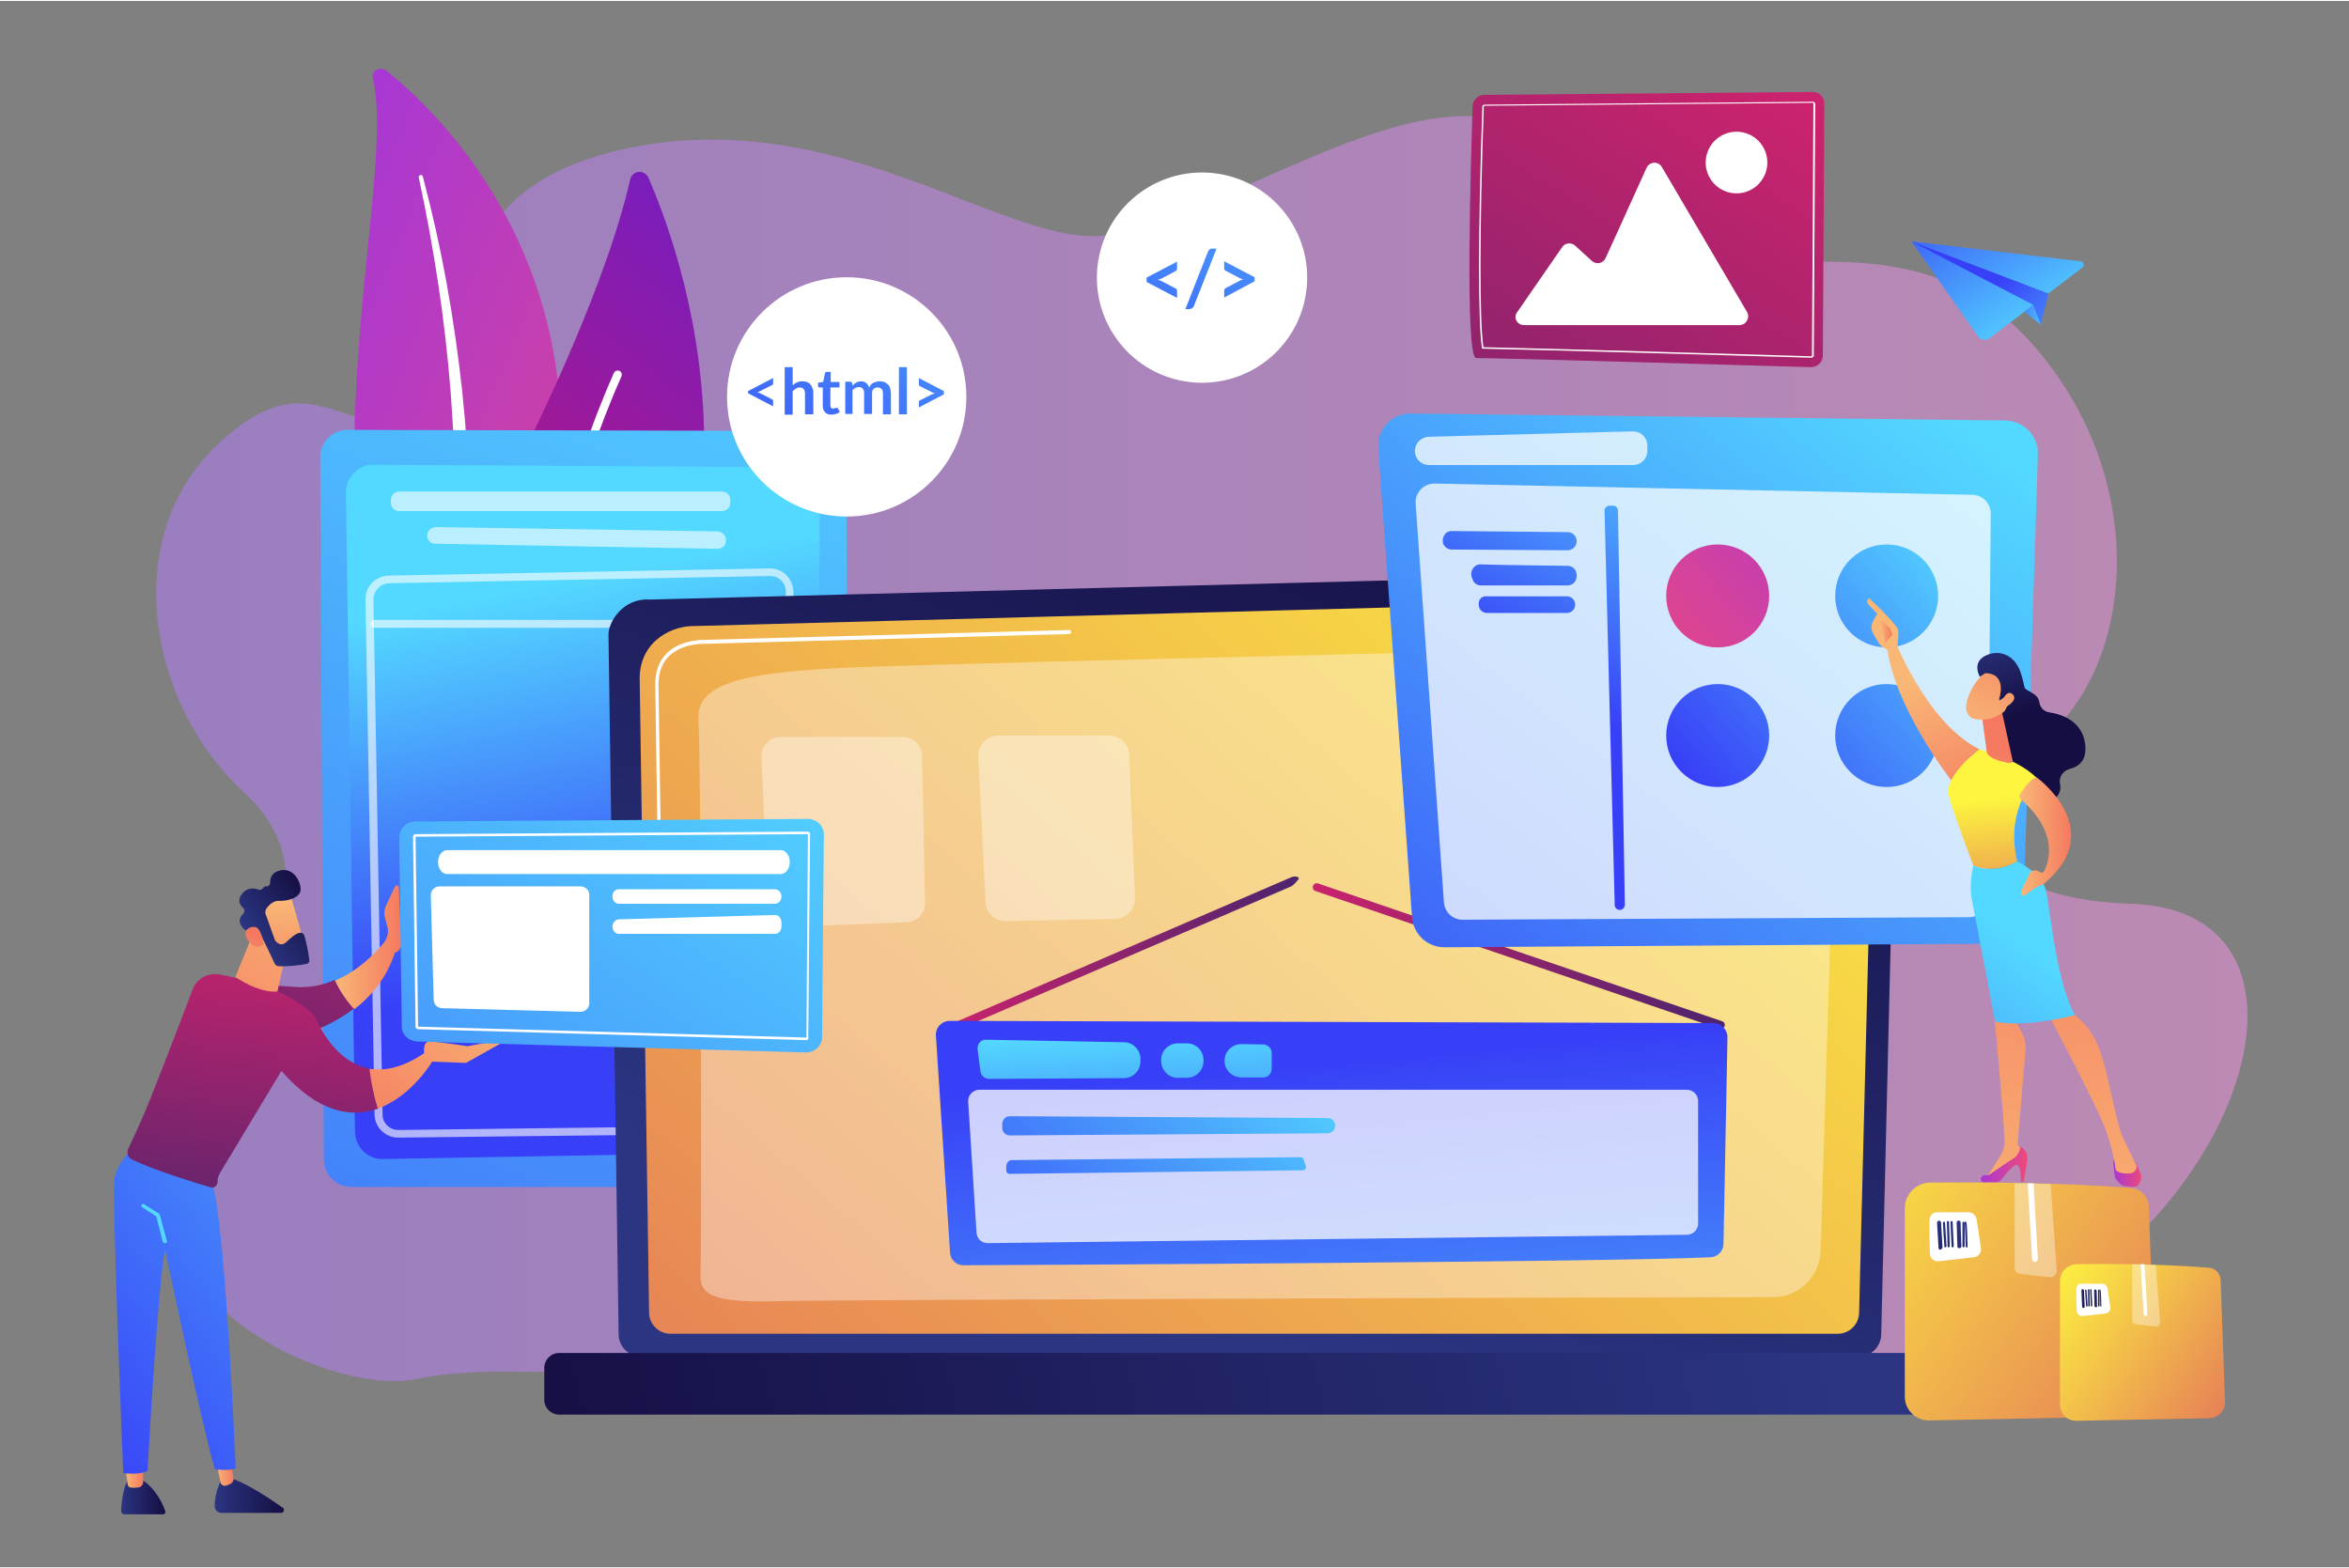 <?xml version="1.0" encoding="utf-8"?>
<!-- Generator: Adobe Illustrator 22.0.1, SVG Export Plug-In . SVG Version: 6.00 Build 0)  -->
<svg version="1.1" id="Слой_1" xmlns="http://www.w3.org/2000/svg" xmlns:xlink="http://www.w3.org/1999/xlink" x="0px" y="0px" width="647" height="432"
	 viewBox="0 0 647.8 432" style="enable-background:new 0 0 647.8 432;" xml:space="preserve">
<rect x="0" y="0" width="647.8" height="432" fill="#808080" stroke="none"/>
<style type="text/css">
	.st0{opacity:0.5;fill:url(#SVGID_1_);}
	.st1{fill:url(#SVGID_2_);}
	.st2{fill:#FFFFFF;}
	.st3{fill:url(#SVGID_3_);}
	.st4{fill:url(#SVGID_4_);}
	.st5{fill:url(#SVGID_5_);}
	.st6{opacity:0.6;fill:#FFFFFF;}
	.st7{opacity:0.61;fill:#FFFFFF;}
	.st8{fill:url(#SVGID_6_);}
	.st9{fill:url(#SVGID_7_);}
	.st10{opacity:0.37;fill:#FFFFFF;}
	.st11{fill:url(#SVGID_8_);}
	.st12{fill:url(#SVGID_9_);}
	.st13{fill:url(#SVGID_10_);}
	.st14{fill:url(#SVGID_11_);}
	.st15{fill:url(#SVGID_12_);}
	.st16{fill:url(#SVGID_13_);}
	.st17{fill:url(#SVGID_14_);}
	.st18{fill:url(#SVGID_15_);}
	.st19{fill:url(#SVGID_16_);}
	.st20{fill:url(#SVGID_17_);}
	.st21{fill:url(#SVGID_18_);}
	.st22{fill:url(#SVGID_19_);}
	.st23{fill:url(#SVGID_20_);}
	.st24{fill:url(#SVGID_21_);}
	.st25{fill:url(#SVGID_22_);}
	.st26{fill:url(#SVGID_23_);}
	.st27{fill:url(#SVGID_24_);}
	.st28{fill:url(#SVGID_25_);}
	.st29{fill:url(#SVGID_26_);}
	.st30{fill:url(#SVGID_27_);}
	.st31{opacity:0.75;fill:#FFFFFF;}
	.st32{fill:url(#SVGID_28_);}
	.st33{fill:url(#SVGID_29_);}
	.st34{fill:url(#SVGID_30_);}
	.st35{fill:url(#SVGID_31_);}
	.st36{fill:url(#SVGID_32_);}
	.st37{fill:url(#SVGID_33_);}
	.st38{fill:url(#SVGID_34_);}
	.st39{fill:url(#SVGID_35_);}
	.st40{fill:url(#SVGID_36_);}
	.st41{fill:url(#SVGID_37_);}
	.st42{fill:url(#SVGID_38_);}
	.st43{fill:url(#SVGID_39_);}
	.st44{fill:url(#SVGID_40_);}
	.st45{fill:url(#SVGID_41_);}
	.st46{fill:url(#SVGID_42_);}
	.st47{fill:url(#SVGID_43_);}
	.st48{fill:url(#SVGID_44_);}
	.st49{fill:url(#SVGID_45_);}
	.st50{fill:url(#SVGID_46_);}
	.st51{fill:url(#SVGID_47_);}
	.st52{fill:url(#SVGID_48_);}
	.st53{fill:url(#SVGID_49_);}
	.st54{fill:url(#SVGID_50_);}
	.st55{fill:url(#SVGID_51_);}
	.st56{fill:url(#SVGID_52_);}
	.st57{fill:url(#SVGID_53_);}
	.st58{fill:url(#SVGID_54_);}
	.st59{fill:url(#SVGID_55_);}
	.st60{fill:url(#SVGID_56_);}
	.st61{fill:url(#SVGID_57_);}
	.st62{fill:url(#SVGID_58_);}
	.st63{fill:url(#SVGID_59_);}
	.st64{fill:url(#SVGID_60_);}
	.st65{fill:url(#SVGID_61_);}
	.st66{fill:url(#SVGID_62_);}
	.st67{fill:url(#SVGID_63_);}
	.st68{fill:url(#SVGID_64_);}
	.st69{fill:url(#SVGID_65_);}
	.st70{fill:url(#SVGID_66_);}
	.st71{fill:url(#SVGID_67_);}
	.st72{fill:url(#SVGID_68_);}
	.st73{fill:url(#SVGID_69_);}
	.st74{fill:url(#SVGID_70_);}
	.st75{fill:url(#SVGID_71_);}
	.st76{fill:url(#SVGID_72_);}
	.st77{fill:url(#SVGID_73_);}
	.st78{fill:url(#SVGID_74_);}
	.st79{fill:url(#SVGID_75_);}
	.st80{fill:url(#SVGID_76_);}
	.st81{fill:url(#SVGID_77_);}
	.st82{fill:url(#SVGID_78_);}
	.st83{fill:url(#SVGID_79_);}
	.st84{fill:url(#SVGID_80_);}
	.st85{fill:url(#SVGID_81_);}
	.st86{fill:url(#SVGID_82_);}
	.st87{fill:url(#SVGID_83_);}
	.st88{fill:url(#SVGID_84_);}
	.st89{fill:url(#SVGID_85_);}
	.st90{fill:url(#SVGID_86_);}
</style>
<linearGradient id="SVGID_1_" gradientUnits="userSpaceOnUse" x1="43.18" y1="206.703" x2="619.871" y2="206.703">
	<stop  offset="0" style="stop-color:#B37CFF"/>
	<stop  offset="1" style="stop-color:#F895E7"/>
</linearGradient>
<path class="st0" d="M190.8,381.4c0,0-51.2-6.6-75.5-1.4c-24.3,5.2-84.5-22.8-64.6-66.7s42.6-71.1,16.4-95.2s-34.3-69.8-7.4-95.5
	c26.9-25.7,35,0.7,56.5-8.7c21.4-9.5-5.8-58.8,54.8-72.8c60.6-14,107.7,28.2,135.2,23.4c27.5-4.8,69.9-34,99.6-32.7
	c29.7,1.2,26,44.2,65.5,41.7s70.4-6.8,96,29.8c25.6,36.6,19.4,83-5,101.3c-24.4,18.3-19.6,43,25.3,44.4c44.9,1.4,39.9,52.6,3.2,90.3
	c-36.7,37.8-68.1,38.2-104.7,40.7C449.6,382.5,190.8,381.4,190.8,381.4z"/>
<g>
	
		<linearGradient id="SVGID_2_" gradientUnits="userSpaceOnUse" x1="6404.899" y1="-934.232" x2="6585.076" y2="-934.232" gradientTransform="matrix(0.924 0.382 -0.382 0.924 -6213.058 -1468.486)">
		<stop  offset="0" style="stop-color:#A737D5"/>
		<stop  offset="1" style="stop-color:#EF497A"/>
	</linearGradient>
	<path class="st1" d="M102.8,21.1c-0.4-1.9,2.2-3.2,3.9-1.8c16.6,13.5,56.5,53.8,46.6,124.3c-12.5,88.5,8.9,120.7,35.4,140.4
		c0,0-36.5-9.3-59.4-42C72.9,161.6,110.8,54.8,102.8,21.1z"/>
	<path class="st2" d="M115.5,48.7c2.1,9.8,3.9,19.7,5.4,29.6c1.5,9.9,2.6,19.9,3.4,29.8c0.7,10,1.3,19.9,1.3,29.9
		c0.1,10-0.3,20-0.8,30c-0.4,10-0.9,20.1-0.1,30.2c0.7,10.1,2.9,20.4,7.1,29.9c1.1,2.4,2.2,4.8,3.4,7.1c1.2,2.3,2.5,4.6,3.9,6.9
		c2.8,4.5,5.9,8.8,9.4,13c7,8.2,15.5,15.5,24.8,21.7c1,0.7,2.4,0.5,3.1-0.4c0.7-0.8,0.6-2-0.4-2.7l0,0c-2.2-1.6-4.4-3.1-6.5-4.8
		c-1.1-0.8-2.1-1.7-3.1-2.5c-1-0.9-2-1.7-3-2.6c-4-3.5-7.6-7.3-11-11.3c-6.7-7.9-12.1-16.7-16.1-25.9c-2-4.6-3.5-9.3-4.7-14.1
		c-1.1-4.8-1.9-9.7-2.3-14.6c-0.8-9.9-0.4-19.8-0.1-29.8c0.3-10,0.5-20.1,0.2-30.1c-0.1-5-0.3-10.1-0.7-15.1c-0.1-2.5-0.3-5-0.5-7.5
		c-0.2-2.5-0.5-5-0.7-7.5c-1.1-10-2.5-20-4.3-29.9c-1.8-9.9-4-19.8-6.6-29.6c-0.1-0.3-0.4-0.5-0.7-0.4
		C115.6,48.2,115.4,48.4,115.5,48.7z"/>
</g>
<g>
	<g>
		
			<linearGradient id="SVGID_3_" gradientUnits="userSpaceOnUse" x1="-1859.354" y1="3249.522" x2="-1686.554" y2="3249.522" gradientTransform="matrix(0.631 -0.776 0.776 0.631 -1242.027 -3282.094)">
			<stop  offset="0" style="stop-color:#CE1567"/>
			<stop  offset="1" style="stop-color:#7A1DBC"/>
		</linearGradient>
		<path class="st3" d="M145.9,239.5c-2,2.2-5.6,1.5-6.8-1.2c-6.8-14.9-22.1-58.9,3.2-109.5c21.3-42.7,28.9-68,31.5-79.6
			c0.6-2.5,3.9-2.8,5-0.5C189.9,74.3,219.7,161.2,145.9,239.5z"/>
		<path class="st2" d="M142.2,237.9c-0.1,0-0.1,0-0.2,0c-0.6,0-1.2-0.5-1.1-1.2c0-0.7,1.4-73.3,28.4-134.1c0.3-0.6,0.9-0.8,1.5-0.6
			c0.6,0.3,0.8,0.9,0.6,1.5c-26.8,60.3-28.2,132.4-28.2,133.2C143.1,237.4,142.7,237.8,142.2,237.9z"/>
	</g>
</g>
<g>
	<linearGradient id="SVGID_4_" gradientUnits="userSpaceOnUse" x1="226.896" y1="50.852" x2="31.515" y2="559.703">
		<stop  offset="0" style="stop-color:#53D8FF"/>
		<stop  offset="1" style="stop-color:#3840F7"/>
	</linearGradient>
	<path class="st4" d="M96.8,327.1H226c4.1,0,7.5-3.3,7.5-7.5V126.1c0-4.1-3.3-7.4-7.4-7.5l-130.3-0.3c-4.1,0-7.5,3.4-7.5,7.5
		l1,193.9C89.4,323.8,92.7,327.1,96.8,327.1z"/>
	<linearGradient id="SVGID_5_" gradientUnits="userSpaceOnUse" x1="150.07" y1="161.46" x2="170.109" y2="265.592">
		<stop  offset="0" style="stop-color:#53D8FF"/>
		<stop  offset="1" style="stop-color:#3840F7"/>
	</linearGradient>
	<path class="st5" d="M103.1,127.9l115.5,0.7c4.2,0,7.5,3.4,7.5,7.6l-0.8,173.7c0,4.1-3.3,7.5-7.4,7.5l-112.3,2
		c-4.2,0.1-7.6-3.3-7.7-7.5l-2.5-176.5C95.5,131.3,98.9,127.8,103.1,127.9z"/>
	<path class="st6" d="M107.8,137.6v0.8c0,1.3,1,2.3,2.3,2.3h89c1.3,0,2.3-1,2.3-2.3v-0.8c0-1.3-1-2.3-2.3-2.3h-89
		C108.9,135.3,107.8,136.3,107.8,137.6z"/>
	<path class="st6" d="M117.8,147.6L117.8,147.6c0.1,1.2,1,2.1,2.2,2.1l77.9,1.4c1.3,0,2.3-1,2.3-2.3v-0.2c0-1.2-1-2.2-2.2-2.3
		l-77.9-1.2C118.8,145.2,117.7,146.3,117.8,147.6z"/>
	<path class="st7" d="M109.8,313.5c-3.5,0-6.4-2.8-6.5-6.3l-2.5-142.1l0,0c-0.1-3.6,2.8-6.5,6.3-6.6l105.1-2c1.7,0,3.4,0.6,4.6,1.8
		c1.2,1.2,1.9,2.8,2,4.5l2.7,142.9c0,1.7-0.6,3.4-1.8,4.6s-2.8,1.9-4.6,2L109.8,313.5C109.9,313.5,109.9,313.5,109.8,313.5z
		 M103,165.1l2.5,142.1c0,2.3,2,4.2,4.3,4.2c0,0,0,0,0.1,0l105.3-1.3c1.2,0,2.2-0.5,3-1.3c0.8-0.8,1.2-1.9,1.2-3.1l-2.7-142.9
		c0-1.2-0.5-2.2-1.3-3c-0.8-0.8-1.9-1.2-3.1-1.2l-105.1,2C104.9,160.7,103,162.7,103,165.1L103,165.1z"/>
	<path class="st7" d="M218,172.9H103.3c-0.6,0-1.1-0.5-1.1-1.1c0-0.6,0.5-1.1,1.1-1.1H218c0.6,0,1.1,0.5,1.1,1.1
		C219,172.5,218.6,172.9,218,172.9z"/>
</g>
<g>
	<g>
		<linearGradient id="SVGID_6_" gradientUnits="userSpaceOnUse" x1="314.053" y1="359.056" x2="393.366" y2="121.117">
			<stop  offset="0" style="stop-color:#2B3582"/>
			<stop  offset="1" style="stop-color:#150E42"/>
		</linearGradient>
		<path class="st8" d="M518.8,367.7c0,3.4-2.8,6.2-6.2,6.2H176.8c-3.4,0-6.2-2.8-6.2-6.2l-2.8-193c0-3.4,4-10.1,11.4-9.6l328.2-8.5
			c4.3-0.1,8.4,1.5,11.5,4.6c3,3,4.7,7.2,4.6,11.4L518.8,367.7z"/>
		<linearGradient id="SVGID_7_" gradientUnits="userSpaceOnUse" x1="490.92" y1="105.464" x2="53.431" y2="605.149">
			<stop  offset="0" style="stop-color:#FDF53F"/>
			<stop  offset="1" style="stop-color:#D93C65"/>
		</linearGradient>
		<path class="st9" d="M512.7,361.7c0,3.2-2.6,5.9-5.9,5.9H184.9c-3.2,0-5.9-2.6-5.9-5.9l-2.6-175.2c0.3-10.5,9.6-14.3,15.2-14.1
			l314.5-8.4c3-0.1,5.9,1.1,8.1,3.2c2.1,2.1,3.3,5,3.2,8L512.7,361.7z"/>
		<g>
			<path class="st2" d="M182.5,278.2c-0.3,0-0.5-0.2-0.5-0.5l-0.2-14.2c0-0.3,0.2-0.5,0.5-0.5c0,0,0,0,0,0c0.3,0,0.5,0.2,0.5,0.5
				l0.2,14.2C183.1,277.9,182.8,278.2,182.5,278.2C182.5,278.2,182.5,278.2,182.5,278.2z"/>
			<path class="st2" d="M182,243.4c-0.3,0-0.5-0.2-0.5-0.5l-0.8-54.4c0-3.7,1.1-6.6,3.3-8.7c4-3.8,10.3-3.6,10.5-3.6l100.4-2.7
				c0,0,0,0,0,0c0.3,0,0.5,0.2,0.5,0.5c0,0.3-0.2,0.5-0.5,0.6l-100.5,2.7c-0.3,0-6.1-0.2-9.8,3.3c-2,1.9-3,4.6-3,7.9l0.8,54.4
				C182.6,243.1,182.3,243.4,182,243.4C182,243.4,182,243.4,182,243.4z"/>
		</g>
		<path class="st10" d="M193.2,352c0.3-14.5,0.2-142.7-0.6-153.8c-0.8-11.1,16.4-13.2,42.9-14.4c26.5-1.2,249.9-6.2,255.6-6.6
			c12.9-1,15.6,18.3,14.3,60.2c-1,31.5-2.6,83.4-3.3,107.3c-0.2,7.1-6,12.8-13.1,12.8c-53.8,0.1-259.8,0.7-273.5,1.1
			C199.7,359.1,193.1,357.8,193.2,352z"/>
	</g>
	<linearGradient id="SVGID_8_" gradientUnits="userSpaceOnUse" x1="498.136" y1="344.946" x2="146.05" y2="430.588">
		<stop  offset="0" style="stop-color:#2B3582"/>
		<stop  offset="1" style="stop-color:#150E42"/>
	</linearGradient>
	<path class="st11" d="M542,389.9H154.2c-2.2,0-4.1-1.8-4.1-4.1V377c0-2.2,1.8-4.1,4.1-4.1H542c2.2,0,4.1,1.8,4.1,4.1v8.8
		C546.1,388.1,544.3,389.9,542,389.9z"/>
</g>
<g>
	<linearGradient id="SVGID_9_" gradientUnits="userSpaceOnUse" x1="494.206" y1="314.027" x2="655.772" y2="426.747">
		<stop  offset="0" style="stop-color:#FDF53F"/>
		<stop  offset="1" style="stop-color:#D93C65"/>
	</linearGradient>
	<path class="st12" d="M525.3,384.9v-51.9c0-3.9,3.1-7,7-7.1c11.7-0.1,35.7-0.1,55.4,1.5c2.7,0.2,4.8,2.4,4.9,5.1l1.8,50.9
		c0.1,3.8-2.9,6.9-6.6,7l-55.7,1.1C528.4,391.6,525.3,388.7,525.3,384.9z"/>
	<path class="st2" d="M532.1,336.3c0,2.5,0,6.5,0.1,9.1c0,1.3,1.2,2.4,2.5,2.2l9.6-1.1c1.3-0.1,2.2-1.3,2-2.6l-1.2-7.9
		c-0.2-1.1-1.1-1.9-2.3-1.9h-8.5C533.1,334,532.1,335,532.1,336.3z"/>
	<path class="st10" d="M557.2,351.1l8,0.9c1.1,0.1,2.1-0.8,2-1.9l-1.7-23.8c-3.4-0.1-6.7-0.2-9.9-0.2v23.3
		C555.6,350.3,556.2,351,557.2,351.1z"/>
	<path class="st2" d="M560.4,347c0,0.4,0.4,0.8,0.8,0.8c0,0,0,0,0,0c0.4,0,0.8-0.4,0.8-0.9l-1.2-20.8c-0.5,0-1.1,0-1.6,0L560.4,347z
		"/>
	<g>
		<linearGradient id="SVGID_10_" gradientUnits="userSpaceOnUse" x1="539.562" y1="335.498" x2="522.386" y2="360.458">
			<stop  offset="0" style="stop-color:#2B3582"/>
			<stop  offset="1" style="stop-color:#150E42"/>
		</linearGradient>
		<path class="st13" d="M536.5,343.8c-0.1,0-0.3-0.1-0.3-0.3l-0.4-6.5c0-0.1,0.1-0.3,0.3-0.3c0.2,0,0.3,0.1,0.3,0.3l0.4,6.5
			C536.8,343.6,536.7,343.7,536.5,343.8C536.5,343.8,536.5,343.8,536.5,343.8z"/>
		<linearGradient id="SVGID_11_" gradientUnits="userSpaceOnUse" x1="540.18" y1="335.923" x2="523.004" y2="360.883">
			<stop  offset="0" style="stop-color:#2B3582"/>
			<stop  offset="1" style="stop-color:#150E42"/>
		</linearGradient>
		<path class="st14" d="M537.4,343.8c-0.1,0-0.3-0.1-0.3-0.3l-0.2-6.7c0-0.1,0.1-0.3,0.3-0.3c0.2,0,0.3,0.1,0.3,0.3l0.2,6.7
			C537.7,343.6,537.5,343.7,537.4,343.8C537.4,343.8,537.4,343.8,537.4,343.8z"/>
		<linearGradient id="SVGID_12_" gradientUnits="userSpaceOnUse" x1="540.925" y1="336.436" x2="523.749" y2="361.396">
			<stop  offset="0" style="stop-color:#2B3582"/>
			<stop  offset="1" style="stop-color:#150E42"/>
		</linearGradient>
		<path class="st15" d="M538.5,343.8c-0.1,0-0.3-0.1-0.3-0.3c-0.1-1.1-0.3-6.6-0.3-6.7c0-0.1,0.1-0.3,0.3-0.3c0.1,0,0.3,0.1,0.3,0.3
			c0,0.1,0.2,4.4,0.3,6.7C538.8,343.6,538.7,343.7,538.5,343.8C538.5,343.8,538.5,343.8,538.5,343.8z M538.5,336.8L538.5,336.8
			L538.5,336.8z"/>
		<linearGradient id="SVGID_13_" gradientUnits="userSpaceOnUse" x1="542.214" y1="337.323" x2="525.038" y2="362.283">
			<stop  offset="0" style="stop-color:#2B3582"/>
			<stop  offset="1" style="stop-color:#150E42"/>
		</linearGradient>
		<path class="st16" d="M540.3,344c-0.3,0-0.5-0.2-0.5-0.5c-0.2-6.5-0.2-6.6-0.2-6.7c0.1-0.3,0.4-0.5,0.7-0.4
			c0.3,0.1,0.4,0.3,0.4,0.6c0,0.4,0.1,4.1,0.2,6.5C540.9,343.8,540.6,344,540.3,344C540.3,344,540.3,344,540.3,344z"/>
		<linearGradient id="SVGID_14_" gradientUnits="userSpaceOnUse" x1="543.064" y1="337.908" x2="525.888" y2="362.868">
			<stop  offset="0" style="stop-color:#2B3582"/>
			<stop  offset="1" style="stop-color:#150E42"/>
		</linearGradient>
		<path class="st17" d="M541.5,343.8c-0.1,0-0.3-0.1-0.3-0.3v-6.5c0-0.1,0.1-0.3,0.3-0.3c0.1,0,0.3,0.1,0.3,0.3v6.5
			C541.7,343.6,541.6,343.8,541.5,343.8z"/>
		<linearGradient id="SVGID_15_" gradientUnits="userSpaceOnUse" x1="543.592" y1="338.271" x2="526.415" y2="363.231">
			<stop  offset="0" style="stop-color:#2B3582"/>
			<stop  offset="1" style="stop-color:#150E42"/>
		</linearGradient>
		<path class="st18" d="M542.4,343.8c-0.1,0-0.3-0.1-0.3-0.3c-0.1-2.3-0.2-6-0.3-6.4c0-0.1,0-0.2,0-0.3c0.1-0.1,0.2-0.2,0.4-0.1
			c0.1,0.1,0.3,0.2,0.4,6.8C542.7,343.6,542.6,343.8,542.4,343.8L542.4,343.8z"/>
		<linearGradient id="SVGID_16_" gradientUnits="userSpaceOnUse" x1="538.678" y1="334.89" x2="521.502" y2="359.85">
			<stop  offset="0" style="stop-color:#2B3582"/>
			<stop  offset="1" style="stop-color:#150E42"/>
		</linearGradient>
		<path class="st19" d="M535.1,344.4c-0.3,0-0.5-0.2-0.5-0.5l-0.4-6.9c0-0.3,0.2-0.5,0.5-0.6c0.3,0,0.5,0.2,0.6,0.5l0.4,6.9
			C535.6,344.1,535.4,344.3,535.1,344.4C535.1,344.4,535.1,344.4,535.1,344.4z"/>
	</g>
</g>
<g>
	<linearGradient id="SVGID_17_" gradientUnits="userSpaceOnUse" x1="563.264" y1="351.383" x2="645.389" y2="408.817">
		<stop  offset="0" style="stop-color:#FDF53F"/>
		<stop  offset="1" style="stop-color:#D93C65"/>
	</linearGradient>
	<path class="st20" d="M568.1,387.2v-34.1c0-2.6,2.1-4.6,4.6-4.7c7.7-0.1,23.5-0.1,36.5,1c1.8,0.1,3.1,1.6,3.2,3.4l1.2,33.5
		c0.1,2.5-1.9,4.6-4.4,4.6l-36.7,0.7C570.1,391.6,568.1,389.7,568.1,387.2z"/>
	<path class="st2" d="M572.6,355.2c0,1.7,0,4.3,0.1,6c0,0.9,0.8,1.6,1.7,1.5l6.3-0.7c0.8-0.1,1.4-0.9,1.3-1.7l-0.8-5.2
		c-0.1-0.7-0.7-1.3-1.5-1.3h-5.6C573.3,353.7,572.6,354.3,572.6,355.2z"/>
	<path class="st10" d="M589.1,365l5.3,0.6c0.7,0.1,1.4-0.5,1.3-1.3l-1.2-15.7c-2.2-0.1-4.4-0.1-6.5-0.2v15.3
		C588,364.4,588.5,364.9,589.1,365z"/>
	<path class="st2" d="M591.2,362.2c0,0.3,0.2,0.5,0.5,0.5c0,0,0,0,0,0c0.3,0,0.5-0.3,0.5-0.6l-0.8-13.7c-0.4,0-0.7,0-1.1,0
		L591.2,362.2z"/>
	<g>
		<linearGradient id="SVGID_18_" gradientUnits="userSpaceOnUse" x1="575.054" y1="357.771" x2="575.681" y2="357.771">
			<stop  offset="0" style="stop-color:#2B3582"/>
			<stop  offset="1" style="stop-color:#150E42"/>
		</linearGradient>
		<path class="st21" d="M575.5,360.1c-0.1,0-0.2-0.1-0.2-0.2l-0.3-4.3c0-0.1,0.1-0.2,0.2-0.2c0.1,0,0.2,0.1,0.2,0.2l0.3,4.3
			C575.7,360,575.6,360.1,575.5,360.1C575.5,360.1,575.5,360.1,575.5,360.1z"/>
		<linearGradient id="SVGID_19_" gradientUnits="userSpaceOnUse" x1="575.747" y1="357.73" x2="576.243" y2="357.73">
			<stop  offset="0" style="stop-color:#2B3582"/>
			<stop  offset="1" style="stop-color:#150E42"/>
		</linearGradient>
		<path class="st22" d="M576.1,360.1c-0.1,0-0.2-0.1-0.2-0.2l-0.1-4.4c0-0.1,0.1-0.2,0.2-0.2c0.1,0,0.2,0.1,0.2,0.2l0.1,4.4
			C576.2,360,576.2,360.1,576.1,360.1L576.1,360.1z"/>
		<linearGradient id="SVGID_20_" gradientUnits="userSpaceOnUse" x1="576.438" y1="357.73" x2="576.997" y2="357.73">
			<stop  offset="0" style="stop-color:#2B3582"/>
			<stop  offset="1" style="stop-color:#150E42"/>
		</linearGradient>
		<path class="st23" d="M576.8,360.1c-0.1,0-0.2-0.1-0.2-0.2c0-0.7-0.2-4.3-0.2-4.4c0-0.1,0.1-0.2,0.2-0.2c0.1,0,0.2,0.1,0.2,0.2
			c0,0.1,0.1,2.9,0.2,4.4C577,360,576.9,360.1,576.8,360.1C576.8,360.1,576.8,360.1,576.8,360.1z M576.8,355.5L576.8,355.5
			L576.8,355.5z"/>
		<linearGradient id="SVGID_21_" gradientUnits="userSpaceOnUse" x1="577.526" y1="357.771" x2="578.352" y2="357.771">
			<stop  offset="0" style="stop-color:#2B3582"/>
			<stop  offset="1" style="stop-color:#150E42"/>
		</linearGradient>
		<path class="st24" d="M578,360.3c-0.2,0-0.3-0.2-0.4-0.3c-0.1-4.3-0.1-4.3-0.1-4.4c0.1-0.2,0.2-0.3,0.4-0.2c0.2,0,0.3,0.2,0.3,0.4
			c0,0.3,0.1,2.7,0.1,4.2C578.4,360.1,578.2,360.3,578,360.3C578,360.3,578,360.3,578,360.3z"/>
		<linearGradient id="SVGID_22_" gradientUnits="userSpaceOnUse" x1="578.587" y1="357.771" x2="578.94" y2="357.771">
			<stop  offset="0" style="stop-color:#2B3582"/>
			<stop  offset="1" style="stop-color:#150E42"/>
		</linearGradient>
		<path class="st25" d="M578.8,360.1c-0.1,0-0.2-0.1-0.2-0.2v-4.3c0-0.1,0.1-0.2,0.2-0.2s0.2,0.1,0.2,0.2v4.3
			C578.9,360,578.9,360.1,578.8,360.1z"/>
		<linearGradient id="SVGID_23_" gradientUnits="userSpaceOnUse" x1="579" y1="357.766" x2="579.559" y2="357.766">
			<stop  offset="0" style="stop-color:#2B3582"/>
			<stop  offset="1" style="stop-color:#150E42"/>
		</linearGradient>
		<path class="st26" d="M579.4,360.1c-0.1,0-0.2-0.1-0.2-0.2c0-1.5-0.1-3.9-0.2-4.2c0-0.1,0-0.1,0-0.2c0.1-0.1,0.2-0.1,0.2-0.1
			c0.1,0.1,0.2,0.1,0.3,4.5C579.6,360,579.5,360.1,579.4,360.1L579.4,360.1z"/>
		<linearGradient id="SVGID_24_" gradientUnits="userSpaceOnUse" x1="573.965" y1="357.879" x2="574.908" y2="357.879">
			<stop  offset="0" style="stop-color:#2B3582"/>
			<stop  offset="1" style="stop-color:#150E42"/>
		</linearGradient>
		<path class="st27" d="M574.6,360.5c-0.2,0-0.3-0.1-0.4-0.3l-0.2-4.5c0-0.2,0.1-0.4,0.3-0.4c0.2,0,0.4,0.1,0.4,0.3l0.2,4.5
			C574.9,360.3,574.8,360.5,574.6,360.5C574.6,360.5,574.6,360.5,574.6,360.5z"/>
	</g>
</g>
<linearGradient id="SVGID_25_" gradientUnits="userSpaceOnUse" x1="361.988" y1="263.473" x2="475.53" y2="263.473">
	<stop  offset="0" style="stop-color:#CB236D"/>
	<stop  offset="1" style="stop-color:#4C246D"/>
</linearGradient>
<path class="st28" d="M474.5,283.6c-0.1,0-0.2,0-0.3-0.1l-111.4-38c-0.6-0.2-0.9-0.8-0.7-1.4c0.2-0.6,0.8-0.9,1.4-0.7l111.4,38
	c0.6,0.2,0.9,0.8,0.7,1.4C475.3,283.3,474.9,283.6,474.5,283.6z"/>
<linearGradient id="SVGID_26_" gradientUnits="userSpaceOnUse" x1="260.08" y1="263.071" x2="358.055" y2="263.071">
	<stop  offset="0" style="stop-color:#CB236D"/>
	<stop  offset="1" style="stop-color:#4C246D"/>
</linearGradient>
<path class="st29" d="M261.2,284.8c-0.4,0-0.8-0.2-1-0.6c-0.2-0.5,0-1.2,0.6-1.4l95.5-41.2c0.5-0.2,1.8-0.2,1.9,0.4
	c0,0.3-1.6,2-2.1,2.2l-94.4,40.6C261.4,284.8,261.3,284.8,261.2,284.8z"/>
<g>
	<linearGradient id="SVGID_27_" gradientUnits="userSpaceOnUse" x1="380.819" y1="446.768" x2="367.132" y2="292.993">
		<stop  offset="0" style="stop-color:#53D8FF"/>
		<stop  offset="1" style="stop-color:#3840F7"/>
	</linearGradient>
	<path class="st30" d="M258.1,285.3l3.9,59.9c0.1,2,1.8,3.6,3.8,3.5c25.4-0.1,178.7-0.9,205.9-2.2c2-0.1,3.6-1.7,3.6-3.7l1.1-57
		c0-2.1-1.7-3.8-3.8-3.9l-210.6-0.6C259.7,281.3,258,283.1,258.1,285.3z"/>
	<path class="st31" d="M267,303.6l2.3,36.1c0.1,1.7,1.5,3,3.2,2.9l192.7-2.3c1.7,0,3.1-1.4,3.1-3.1v-33.8c0-1.7-1.4-3.1-3.1-3.1
		H270.1C268.3,300.3,266.9,301.8,267,303.6z"/>
	<g>
		<linearGradient id="SVGID_28_" gradientUnits="userSpaceOnUse" x1="291.831" y1="285.508" x2="294.694" y2="340.974">
			<stop  offset="0" style="stop-color:#53D8FF"/>
			<stop  offset="1" style="stop-color:#3840F7"/>
		</linearGradient>
		<path class="st32" d="M314.5,291.8c0-2.5-2-4.6-4.6-4.6l-37.9-0.7c-1.5-0.1-2.6,1.2-2.4,2.7c0.2,1.9,0.6,4.4,0.8,6.1
			c0.2,1.2,1.2,2,2.4,2l37.1-0.2c2.6,0,4.6-2.1,4.6-4.6V291.8z"/>
		<linearGradient id="SVGID_29_" gradientUnits="userSpaceOnUse" x1="325.667" y1="283.761" x2="328.529" y2="339.227">
			<stop  offset="0" style="stop-color:#53D8FF"/>
			<stop  offset="1" style="stop-color:#3840F7"/>
		</linearGradient>
		<path class="st33" d="M324.9,297l2.4,0c2.6,0,4.6-2.1,4.6-4.6v-0.3c0-2.5-2-4.6-4.6-4.6l-2.4,0c-2.6,0-4.7,2-4.7,4.6v0.4
			C320.3,295,322.4,297.1,324.9,297z"/>
		<linearGradient id="SVGID_30_" gradientUnits="userSpaceOnUse" x1="343.736" y1="282.829" x2="346.599" y2="338.294">
			<stop  offset="0" style="stop-color:#53D8FF"/>
			<stop  offset="1" style="stop-color:#3840F7"/>
		</linearGradient>
		<path class="st34" d="M348.4,287.8l-6-0.1c-2.6,0-4.7,2-4.7,4.6l0,0c0,2.6,2.1,4.6,4.7,4.6l6,0c1.3,0,2.3-1.1,2.3-2.4v-4.4
			C350.7,288.9,349.7,287.9,348.4,287.8z"/>
	</g>
	<linearGradient id="SVGID_31_" gradientUnits="userSpaceOnUse" x1="352.726" y1="277.577" x2="268.634" y2="367.037">
		<stop  offset="0" style="stop-color:#53D8FF"/>
		<stop  offset="1" style="stop-color:#3840F7"/>
	</linearGradient>
	<path class="st35" d="M276.4,309.7v1.1c0,1.2,1,2.1,2.1,2.1l87.6-0.6c1.2,0,2.1-1,2.1-2.1l0,0c0-1.2-0.9-2.1-2.1-2.1l-87.6-0.5
		C277.3,307.6,276.4,308.6,276.4,309.7z"/>
	<linearGradient id="SVGID_32_" gradientUnits="userSpaceOnUse" x1="356.593" y1="281.212" x2="272.5" y2="370.672">
		<stop  offset="0" style="stop-color:#53D8FF"/>
		<stop  offset="1" style="stop-color:#3840F7"/>
	</linearGradient>
	<path class="st36" d="M277.5,321.5v1.1c0,0.5,0.4,0.9,0.9,0.9l80.9-1c0.6,0,1-0.6,0.8-1.2l-0.6-1.8c-0.1-0.4-0.5-0.6-0.9-0.6
		l-79.4,0.8C278.3,319.6,277.5,320.4,277.5,321.5z"/>
</g>
<path class="st10" d="M210,208.5l1.8,41.8c0.1,2.9,2.6,5.2,5.5,5.1l32.7-1.3c2.9-0.1,5.2-2.5,5.1-5.4l-0.8-40.5
	c-0.1-2.9-2.4-5.2-5.3-5.2h-33.8C212.3,203,209.9,205.5,210,208.5z"/>
<path class="st10" d="M269.8,208.5l2,40c0.1,3,2.7,5.4,5.7,5.3l30-0.6c3.1-0.1,5.6-2.7,5.5-5.8l-1.6-39.4c-0.1-3-2.6-5.4-5.6-5.4
	h-30.4C272.2,202.6,269.7,205.3,269.8,208.5z"/>
<g>
	<linearGradient id="SVGID_33_" gradientUnits="userSpaceOnUse" x1="530.037" y1="108.642" x2="362.567" y2="323.348">
		<stop  offset="0" style="stop-color:#53D8FF"/>
		<stop  offset="1" style="stop-color:#3840F7"/>
	</linearGradient>
	<path class="st37" d="M380.1,123.5l9.3,129.1c0.3,4.8,4.3,8.5,9.1,8.4l150.5-1c4.9,0,8.9-3.9,9-8.8l4-126.1c0.2-5.1-3.9-9.3-9-9.4
		l-163.8-1.9C383.9,113.6,379.7,118.1,380.1,123.5z"/>
	<path class="st31" d="M390.4,138.6l7.8,110c0.2,2.7,2.4,4.8,5.1,4.8l139.7-0.7c2.8,0,5.1-2.3,5.1-5.1l0.9-106.2
		c0-2.8-2.2-5.1-5-5.2l-148.4-3.1C392.6,133.1,390.2,135.6,390.4,138.6z"/>
	<path class="st31" d="M390.2,124.3L390.2,124.3c0.1,2.1,1.8,3.7,3.9,3.7l56.3,0c2.1,0,3.9-1.7,3.9-3.9v-1.5c0-2.2-1.8-3.9-4-3.9
		l-56.3,1.5C391.8,120.3,390.1,122.1,390.2,124.3z"/>
	<linearGradient id="SVGID_34_" gradientUnits="userSpaceOnUse" x1="481.35" y1="128.097" x2="442.972" y2="199.218">
		<stop  offset="0" style="stop-color:#53D8FF"/>
		<stop  offset="1" style="stop-color:#3840F7"/>
	</linearGradient>
	<path class="st38" d="M443.9,139.2h0.9c0.8,0,1.4,0.6,1.4,1.4l1.9,108.6c0,0.8-0.6,1.5-1.4,1.5l0,0c-0.8,0-1.4-0.6-1.4-1.4
		l-2.8-108.6C442.4,139.9,443.1,139.2,443.9,139.2z"/>
	<g>
		<linearGradient id="SVGID_35_" gradientUnits="userSpaceOnUse" x1="439.694" y1="105.618" x2="401.316" y2="176.739">
			<stop  offset="0" style="stop-color:#53D8FF"/>
			<stop  offset="1" style="stop-color:#3840F7"/>
		</linearGradient>
		<path class="st39" d="M400.4,146.2l32,0.3c1.3,0,2.4,1.1,2.4,2.5l0,0c0,1.4-1.1,2.5-2.5,2.5l-32-0.2c-1.1,0-2.1-0.8-2.4-1.9l0-0.1
			C397.7,147.6,398.8,146.1,400.4,146.2z"/>
		<linearGradient id="SVGID_36_" gradientUnits="userSpaceOnUse" x1="446.695" y1="109.396" x2="408.316" y2="180.517">
			<stop  offset="0" style="stop-color:#53D8FF"/>
			<stop  offset="1" style="stop-color:#3840F7"/>
		</linearGradient>
		<path class="st40" d="M408.3,155.4c6.2,0.2,18.8,0.3,24.1,0.4c1.3,0,2.4,1.1,2.4,2.5v0.4c0,1.4-1.1,2.5-2.5,2.5h-23.9
			c-1.1,0-2-0.7-2.3-1.7l-0.3-0.8C405.4,157,406.7,155.3,408.3,155.4z"/>
		<linearGradient id="SVGID_37_" gradientUnits="userSpaceOnUse" x1="450.682" y1="111.547" x2="412.303" y2="182.668">
			<stop  offset="0" style="stop-color:#53D8FF"/>
			<stop  offset="1" style="stop-color:#3840F7"/>
		</linearGradient>
		<path class="st41" d="M407.8,166.1v0.4c0,1.3,1,2.3,2.3,2.3h22c1.2,0,2.3-1,2.3-2.3l0,0c0-1.3-1-2.3-2.3-2.3h-22.4
			C408.6,164.2,407.8,165.1,407.8,166.1z"/>
	</g>
	<linearGradient id="SVGID_38_" gradientUnits="userSpaceOnUse" x1="518.88" y1="124.155" x2="444.538" y2="189.908">
		<stop  offset="0" style="stop-color:#A737D5"/>
		<stop  offset="1" style="stop-color:#EF497A"/>
	</linearGradient>
	<circle class="st42" cx="473.7" cy="164.1" r="14.2"/>
	<linearGradient id="SVGID_39_" gradientUnits="userSpaceOnUse" x1="539.322" y1="147.267" x2="464.98" y2="213.02">
		<stop  offset="0" style="stop-color:#53D8FF"/>
		<stop  offset="1" style="stop-color:#3840F7"/>
	</linearGradient>
	<circle class="st43" cx="520.3" cy="164.1" r="14.2"/>
	<linearGradient id="SVGID_40_" gradientUnits="userSpaceOnUse" x1="537.996" y1="145.768" x2="463.655" y2="211.521">
		<stop  offset="0" style="stop-color:#53D8FF"/>
		<stop  offset="1" style="stop-color:#3840F7"/>
	</linearGradient>
	<circle class="st44" cx="473.7" cy="202.6" r="14.2"/>
	<linearGradient id="SVGID_41_" gradientUnits="userSpaceOnUse" x1="558.438" y1="168.88" x2="484.097" y2="234.633">
		<stop  offset="0" style="stop-color:#53D8FF"/>
		<stop  offset="1" style="stop-color:#3840F7"/>
	</linearGradient>
	<circle class="st45" cx="520.3" cy="202.6" r="14.2"/>
</g>
<g>
	
		<linearGradient id="SVGID_42_" gradientUnits="userSpaceOnUse" x1="11357.656" y1="-4199.79" x2="11318.248" y2="-4223.673" gradientTransform="matrix(0.997 7.430000e-02 -0.246 0.895 -11771.802 3015.774)">
		<stop  offset="0" style="stop-color:#53D8FF"/>
		<stop  offset="1" style="stop-color:#3840F7"/>
	</linearGradient>
	<polygon class="st46" points="564.9,80.7 562.8,89.3 557.8,84.2 	"/>
	
		<linearGradient id="SVGID_43_" gradientUnits="userSpaceOnUse" x1="11335.784" y1="-4208.621" x2="11290.689" y2="-4256.304" gradientTransform="matrix(0.997 7.430000e-02 -0.246 0.895 -11771.802 3015.774)">
		<stop  offset="0" style="stop-color:#53D8FF"/>
		<stop  offset="1" style="stop-color:#3840F7"/>
	</linearGradient>
	<path class="st47" d="M527.1,66.3l18.4,26.2c0.4,0.5,0.9,0.8,1.5,0.9c0.6,0.1,1.2-0.1,1.7-0.4l25.6-19.5c0.3-0.2,0.4-0.6,0.3-1
		c-0.1-0.4-0.4-0.6-0.8-0.7L527.1,66.3z"/>
	
		<linearGradient id="SVGID_44_" gradientUnits="userSpaceOnUse" x1="11354.778" y1="-4200.188" x2="11317.967" y2="-4222.498" gradientTransform="matrix(0.997 7.430000e-02 -0.246 0.895 -11771.802 3015.774)">
		<stop  offset="0" style="stop-color:#53D8FF"/>
		<stop  offset="1" style="stop-color:#3840F7"/>
	</linearGradient>
	<polygon class="st48" points="564.9,80.7 527.1,66.3 560.7,83.8 560.3,86.2 	"/>
	
		<linearGradient id="SVGID_45_" gradientUnits="userSpaceOnUse" x1="-14980.714" y1="-3765.316" x2="-14963.892" y2="-3770.188" gradientTransform="matrix(-0.997 -7.430000e-02 -7.430000e-02 0.997 -14649.659 2730.915)">
		<stop  offset="0" style="stop-color:#53D8FF"/>
		<stop  offset="1" style="stop-color:#3840F7"/>
	</linearGradient>
	<polygon class="st49" points="558.3,85.7 562.8,89.3 560.7,83.8 	"/>
</g>
<g>
	<linearGradient id="SVGID_46_" gradientUnits="userSpaceOnUse" x1="548.861" y1="173.272" x2="558.145" y2="196.561">
		<stop  offset="0" style="stop-color:#2B3582"/>
		<stop  offset="1" style="stop-color:#150E42"/>
	</linearGradient>
	<path class="st50" d="M554.4,185.8c0,0,3.1,1.5,3.7,3.3c0.5,1.4,3.9,1.6,4.3,4.3c0.2,1.4,1.2,2.6,2.7,2.8c3.5,0.5,9,2.4,9.9,8.5
		c0.7,4.7-1.7,6.5-4.2,7.1c-1.8,0.5-3.1,2.2-2.7,4.1c0.4,1.8-0.2,3.8-3.3,5.5c-6.9,3.7-13.8-8.7-13.8-8.7l-1.4-21.5L554.4,185.8z"/>
	<linearGradient id="SVGID_47_" gradientUnits="userSpaceOnUse" x1="529.707" y1="186.727" x2="546.859" y2="225.752">
		<stop  offset="0" style="stop-color:#F9B776"/>
		<stop  offset="1" style="stop-color:#F47960"/>
	</linearGradient>
	<path class="st51" d="M521.8,174.5c0,0,8.9,24.3,24.1,31.9c0,0-5,8.2-7.7,8.7c0,0-16.2-20.7-17.9-37.7L521.8,174.5z"/>
	<linearGradient id="SVGID_48_" gradientUnits="userSpaceOnUse" x1="582.8" y1="323.032" x2="590.657" y2="323.032">
		<stop  offset="0" style="stop-color:#A737D5"/>
		<stop  offset="1" style="stop-color:#EF497A"/>
	</linearGradient>
	<path class="st52" d="M582.8,320.5l0.4,3.7c0.1,0.7,1.7,2.5,2.4,2.6c1.2,0.1,1.7,0.4,3.5,0.2c0.8-0.1,1.6-2.3,1.4-3
		c-0.5-1.4-1.3-3.6-2.5-4.8h-4.1C583.3,319.1,582.7,319.7,582.8,320.5z"/>
	<linearGradient id="SVGID_49_" gradientUnits="userSpaceOnUse" x1="549.534" y1="353.415" x2="560.864" y2="221.005">
		<stop  offset="0" style="stop-color:#F9B776"/>
		<stop  offset="1" style="stop-color:#F47960"/>
	</linearGradient>
	<path class="st53" d="M550.8,277.4l-0.7,4.1c0,0,2.3,23.4,2.7,32.7c0.1,1.5-0.3,2.9-1.1,4.2l-4,6.5l10.2-6l0.2-1.2l-1.7-2.3
		l2.2-26.2c0.1-1.5-0.2-3.1-0.9-4.4l-2.1-4L550.8,277.4z"/>
	<linearGradient id="SVGID_50_" gradientUnits="userSpaceOnUse" x1="546.225" y1="320.933" x2="558.963" y2="320.933">
		<stop  offset="0" style="stop-color:#A737D5"/>
		<stop  offset="1" style="stop-color:#EF497A"/>
	</linearGradient>
	<path class="st54" d="M547.1,325.8h3.3c0.6,0,1.2-0.3,1.6-0.8c1-1.3,3.1-3.9,4.1-4c1.4-0.1,1.2,4.7,1.2,4.7h0.8l1-6
		c0.2-1.5-0.5-3-1.9-3.7v0c0,0-0.3,2.3-2,3.3c-1.7,1-6.8,4.6-6.8,4.6s-0.6-0.1-1.3,0C545.9,324.3,546,325.8,547.1,325.8z"/>
	<linearGradient id="SVGID_51_" gradientUnits="userSpaceOnUse" x1="572.324" y1="355.385" x2="583.656" y2="222.941">
		<stop  offset="0" style="stop-color:#F9B776"/>
		<stop  offset="1" style="stop-color:#F47960"/>
	</linearGradient>
	<path class="st55" d="M564.8,279.3c0,0,13.5,25.6,15.7,31.5s2.9,10.7,2.9,11.2c0,0.7,0.9,1.4,3.4,1.4c1.3,0,1.9-0.5,2.2-1
		c0.3-0.4,0.3-1,0.1-1.4c-0.8-1.6-3.3-6.6-4.2-8.9c-1.1-2.7-3.5-15.2-4.8-19.5c-1.3-4.3-2.8-9-8.4-13.3
		C571.8,279.3,567.9,275.5,564.8,279.3z"/>
	<linearGradient id="SVGID_52_" gradientUnits="userSpaceOnUse" x1="549.814" y1="219.888" x2="555.479" y2="272.446">
		<stop  offset="0" style="stop-color:#FDF53F"/>
		<stop  offset="1" style="stop-color:#D93C65"/>
	</linearGradient>
	<path class="st56" d="M556.3,237.3c-3.5-14.8,5.3-23.1,5.3-23.1c-5.6-5.4-15.7-7.8-15.7-7.8s-9.7,7.1-8.5,12.6
		c0.7,3.3,6.8,19.5,6.8,19.5S549.8,241.1,556.3,237.3z"/>
	<linearGradient id="SVGID_53_" gradientUnits="userSpaceOnUse" x1="557.696" y1="259.685" x2="479.328" y2="368.111">
		<stop  offset="0" style="stop-color:#53D8FF"/>
		<stop  offset="1" style="stop-color:#3840F7"/>
	</linearGradient>
	<path class="st57" d="M564,244.6c-1.4-4.3-7.7-7.3-7.7-7.3c-6.4,3.9-12.1,1.2-12.1,1.2s-1.3,4.9-0.4,9.4c0.9,4.5,6.4,33.6,6.4,33.6
		c8.7,1.8,22-1.8,22-1.8C566.7,269.8,565.4,248.9,564,244.6z"/>
	<linearGradient id="SVGID_54_" gradientUnits="userSpaceOnUse" x1="548.292" y1="222.899" x2="550.42" y2="207.33">
		<stop  offset="0" style="stop-color:#F9B776"/>
		<stop  offset="1" style="stop-color:#F47960"/>
	</linearGradient>
	<path class="st58" d="M552.2,196.6l2.8,12.7c0.3,1.1-0.8,0.9-1.9,0.7c-1.9-0.4-4.3-1.1-5.1-2.5c-0.1-0.1-0.1-0.3-0.1-0.5l-1.2-8.8
		c-0.1-0.7,0.3-1.4,0.9-1.7l2.4-1C550.9,195.1,552,195.6,552.2,196.6z"/>
	<linearGradient id="SVGID_55_" gradientUnits="userSpaceOnUse" x1="557.063" y1="230.486" x2="571.2" y2="230.486">
		<stop  offset="0" style="stop-color:#F9B776"/>
		<stop  offset="1" style="stop-color:#F47960"/>
	</linearGradient>
	<path class="st59" d="M561.6,214.1c0,0,19.8,14.2,2.5,29c0,0-0.7,0.7-2,1.1c-0.7,0.2-2.6,1.7-3.6,2.4c-0.3,0.2-0.8,0.2-1-0.2l0,0
		c-0.2-0.3-0.2-0.6-0.1-0.9l2.5-5.2c0.7-0.6,1.7-0.7,2.5-0.1l0,0c0.5,0.4,1.2,0.2,1.4-0.3c1.3-2.7,3.9-10.7-6.5-19.7
		c-0.4-0.3-0.5-0.9-0.2-1.4C557.9,217.6,559.6,214.8,561.6,214.1z"/>
	<g>
		<linearGradient id="SVGID_56_" gradientUnits="userSpaceOnUse" x1="542.92" y1="202.826" x2="561.489" y2="169.78">
			<stop  offset="0" style="stop-color:#F9B776"/>
			<stop  offset="1" style="stop-color:#F47960"/>
		</linearGradient>
		<path class="st60" d="M548.9,184.4c0,0-3.4,1.4-5.6,6.3c-2.3,4.9-0.6,7.1,1.6,7.4c2.1,0.3,5.3,0.3,8.7-2.9
			C556.9,192.1,553.2,182.8,548.9,184.4z"/>
		<linearGradient id="SVGID_57_" gradientUnits="userSpaceOnUse" x1="546.913" y1="174.048" x2="556.198" y2="197.337">
			<stop  offset="0" style="stop-color:#2B3582"/>
			<stop  offset="1" style="stop-color:#150E42"/>
		</linearGradient>
		<path class="st61" d="M551.3,192.6c0,0,2.5-7.1-3.8-7.2l-1.5,1c0,0-2.3-3.9,1.5-5.8c3.8-1.9,8.2-0.3,9.8,4.8
			c1.6,5.1,1.9,8.5-0.8,11c-2.7,2.4-3.8-0.3-3.8-0.3s1.5-2.3,0.9-3.5c-0.6-1.2-2,0.3-2,0.3L551.3,192.6z"/>
		<linearGradient id="SVGID_58_" gradientUnits="userSpaceOnUse" x1="546.873" y1="205.047" x2="565.441" y2="172.001">
			<stop  offset="0" style="stop-color:#F9B776"/>
			<stop  offset="1" style="stop-color:#F47960"/>
		</linearGradient>
		<path class="st62" d="M552,193.4c0,0,1.3-3.7,3-2.2c1.7,1.5-1.4,3.4-2.6,4L552,193.4z"/>
	</g>
	<g>
		<linearGradient id="SVGID_59_" gradientUnits="userSpaceOnUse" x1="526.317" y1="188.217" x2="543.47" y2="227.241">
			<stop  offset="0" style="stop-color:#F9B776"/>
			<stop  offset="1" style="stop-color:#F47960"/>
		</linearGradient>
		<path class="st63" d="M520.9,178.9c-0.1,0.4,1.4,1.1,2.4-0.7c0-0.8,0.5-4.5,0-5.2c-2.7-3.7-7.9-8.3-7.9-8.3
			c-0.9,0.9-0.2,1.7-0.2,1.7l2.5,2.6c-0.5,1-1.2,1.8-1.5,2.9c-0.2,0.9-0.1,1.8,0.4,2.6c0.4,0.8,1.1,1.8,1.6,2.7
			C519.4,178.9,520.9,178.9,520.9,178.9z"/>
		<linearGradient id="SVGID_60_" gradientUnits="userSpaceOnUse" x1="518.402" y1="173.947" x2="521.947" y2="173.947">
			<stop  offset="0" style="stop-color:#F9B776"/>
			<stop  offset="1" style="stop-color:#F47960"/>
		</linearGradient>
		<path class="st64" d="M521.9,174.8l-0.7-1.9l-2.3-2c-0.5,0.2-0.7,0.6-0.2,1.5c0.5,0.8,1.2,4.7,1.2,4.7L521.9,174.8z"/>
	</g>
</g>
<g>
	<g>
		<linearGradient id="SVGID_61_" gradientUnits="userSpaceOnUse" x1="33.358" y1="412.563" x2="45.532" y2="412.563">
			<stop  offset="0" style="stop-color:#2B3582"/>
			<stop  offset="1" style="stop-color:#150E42"/>
		</linearGradient>
		<path class="st65" d="M35.1,408.3c0,0-1.4,2.1-1.7,8.1c0,0.6,0.4,1,1,1h10.6c0.4,0,0.7-0.4,0.6-0.8c-0.6-1.8-2.5-6.3-6.7-8.9
			L35.1,408.3z"/>
		<linearGradient id="SVGID_62_" gradientUnits="userSpaceOnUse" x1="34.593" y1="406.906" x2="39.53" y2="406.906">
			<stop  offset="0" style="stop-color:#F9B776"/>
			<stop  offset="1" style="stop-color:#F47960"/>
		</linearGradient>
		<path class="st66" d="M34.6,404.2l0.6,5c0.1,0.4,0.4,0.8,0.8,0.8c0.6,0.1,1.4,0.1,2.2,0c0.7-0.1,1.3-0.8,1.3-1.5v-4.8L34.6,404.2z
			"/>
		<linearGradient id="SVGID_63_" gradientUnits="userSpaceOnUse" x1="59.248" y1="412.369" x2="78.349" y2="412.369">
			<stop  offset="0" style="stop-color:#2B3582"/>
			<stop  offset="1" style="stop-color:#150E42"/>
		</linearGradient>
		<path class="st67" d="M61.2,407.7c0,0-2,3.1-2,7.5c0,1,0.9,1.8,1.9,1.8h16.4c0.8,0,1.1-1,0.5-1.4c-3.1-2.2-9.2-6.3-13.6-7.9H61.2z
			"/>
		<linearGradient id="SVGID_64_" gradientUnits="userSpaceOnUse" x1="59.538" y1="404.714" x2="64.448" y2="404.714">
			<stop  offset="0" style="stop-color:#F9B776"/>
			<stop  offset="1" style="stop-color:#F47960"/>
		</linearGradient>
		<path class="st68" d="M59.5,402.3l1.3,6.2c0.1,0.7,0.8,1.2,1.5,1c0.4-0.1,0.9-0.3,1.4-0.6c0.5-0.3,0.8-0.9,0.7-1.5l-1.3-7.5
			L59.5,402.3z"/>
		<linearGradient id="SVGID_65_" gradientUnits="userSpaceOnUse" x1="152.967" y1="280.249" x2="10.313" y2="392.334">
			<stop  offset="0" style="stop-color:#53D8FF"/>
			<stop  offset="1" style="stop-color:#3840F7"/>
		</linearGradient>
		<path class="st69" d="M36.9,316.1c0,0-4.4,3.9-5.3,8.6C30.8,329.5,34,406,34,406s4.4,0.7,6.7-0.6c0,0,2.7-49.7,4.8-61.1
			c0,0,10.8,51.4,13.8,60.7c0,0,4.3,0.5,5.7-0.3c0,0-2.8-66.7-6.4-78.5L36.9,316.1z"/>
		<linearGradient id="SVGID_66_" gradientUnits="userSpaceOnUse" x1="45.696" y1="334.476" x2="121.506" y2="271.708">
			<stop  offset="0" style="stop-color:#53D8FF"/>
			<stop  offset="1" style="stop-color:#3840F7"/>
		</linearGradient>
		<path class="st70" d="M45.4,342.6c-0.2,0-0.4-0.1-0.5-0.4l-1.8-7l-3.9-2.5c-0.2-0.1-0.3-0.4-0.1-0.7c0.1-0.2,0.4-0.3,0.7-0.1
			l4.1,2.6c0.1,0.1,0.2,0.2,0.2,0.3l1.9,7.2c0.1,0.3-0.1,0.5-0.3,0.6C45.5,342.6,45.4,342.6,45.4,342.6z"/>
		<linearGradient id="SVGID_67_" gradientUnits="userSpaceOnUse" x1="103.074" y1="220.007" x2="59.055" y2="316.197">
			<stop  offset="0" style="stop-color:#CB236D"/>
			<stop  offset="1" style="stop-color:#4C246D"/>
		</linearGradient>
		<path class="st71" d="M80.7,271.9c-18.7-1.6-23.6,2.3-23.6,2.3l9,14.2c0,0,18.4-0.4,31.5-10.5c-2.5-2.7-4.2-5.6-5.3-7.9
			C89,271.5,85.1,272.3,80.7,271.9z"/>
		<linearGradient id="SVGID_68_" gradientUnits="userSpaceOnUse" x1="92.39" y1="260.937" x2="110.639" y2="260.937">
			<stop  offset="0" style="stop-color:#F9B776"/>
			<stop  offset="1" style="stop-color:#F47960"/>
		</linearGradient>
		<path class="st72" d="M110,244.5c0-0.6-0.8-0.8-1.1-0.2l-2.4,5.1c-0.5,1-0.6,2.1-0.4,3.2l0.8,3c0.3,1.4-0.1,2.9-1,4.1
			c-2.2,2.7-6.9,7.7-13.5,10.5c1.1,2.3,2.8,5.2,5.3,7.9c4.8-3.7,9-8.8,11.2-15.6c1.1-0.3,1.8-1.4,1.8-2.5L110,244.5z"/>
		<linearGradient id="SVGID_69_" gradientUnits="userSpaceOnUse" x1="75.601" y1="256.033" x2="65.611" y2="350.638">
			<stop  offset="0" style="stop-color:#CB236D"/>
			<stop  offset="1" style="stop-color:#4C246D"/>
		</linearGradient>
		<path class="st73" d="M86.9,280.1c-6.6-7.1-19.1-10.3-26.4-11.6c-3.2-0.6-6.3,1.2-7.4,4.2c-3.3,8.8-12.1,31.6-13.9,35.5
			c-1.4,3.2-2.9,6.4-3.8,8.3c-0.6,1.2-0.1,2.6,1.1,3.1c6.1,2.9,17.1,6.3,21.5,7.6c1,0.3,2-0.4,2-1.5c0-0.9,0.2-1.7,0.7-2.5
			l16.9-28.1C88,307,97.2,308,104.3,305.5c-1.2-3.7-2-7.4-2.3-11C91.5,292.6,86.9,280.1,86.9,280.1z"/>
		<linearGradient id="SVGID_70_" gradientUnits="userSpaceOnUse" x1="133.711" y1="264.916" x2="94.281" y2="313.971">
			<stop  offset="0" style="stop-color:#F9B776"/>
			<stop  offset="1" style="stop-color:#F47960"/>
		</linearGradient>
		<path class="st74" d="M119.2,292.5l-1.9-2.5c-6.1,4.2-11.2,5.2-15.4,4.5c0.4,3.7,1.2,7.4,2.3,11
			C113.6,302.1,119.2,292.5,119.2,292.5z"/>
		<linearGradient id="SVGID_71_" gradientUnits="userSpaceOnUse" x1="141.187" y1="270.925" x2="101.757" y2="319.98">
			<stop  offset="0" style="stop-color:#F9B776"/>
			<stop  offset="1" style="stop-color:#F47960"/>
		</linearGradient>
		<path class="st75" d="M117.9,292.5l10.6,0.4l9.8-5.5c-1.4-0.9-9.3,0.9-9.3,0.9s-8.3-1.3-10.5-1.3c-1.9,0-1.6,2.7-1.5,3.6
			c0,0.2,0.1,0.3,0.1,0.3L117.9,292.5z"/>
		<linearGradient id="SVGID_72_" gradientUnits="userSpaceOnUse" x1="89.352" y1="235.269" x2="51.163" y2="305.437">
			<stop  offset="0" style="stop-color:#F9B776"/>
			<stop  offset="1" style="stop-color:#F47960"/>
		</linearGradient>
		<path class="st76" d="M70.5,255.5l-5.6,13.7c0,0,6.4,4.5,11.6,4l2.8-12.3L70.5,255.5z"/>
		<g>
			
				<linearGradient id="SVGID_73_" gradientUnits="userSpaceOnUse" x1="-474.178" y1="3164.612" x2="-491.055" y2="3186.939" gradientTransform="matrix(0.817 -0.577 0.577 0.817 -1360.312 -2610.75)">
				<stop  offset="0" style="stop-color:#F9B776"/>
				<stop  offset="1" style="stop-color:#F47960"/>
			</linearGradient>
			<path class="st77" d="M80,246.2c0.1,0.2,4.1,14.4,4.1,14.4l-8.1,2.1l-5.7-12.9C70.2,249.8,77.8,243.2,80,246.2z"/>
			
				<linearGradient id="SVGID_74_" gradientUnits="userSpaceOnUse" x1="-487.068" y1="3169.998" x2="-466.908" y2="3169.998" gradientTransform="matrix(0.817 -0.577 0.577 0.817 -1360.312 -2610.75)">
				<stop  offset="0" style="stop-color:#2B3582"/>
				<stop  offset="1" style="stop-color:#150E42"/>
			</linearGradient>
			<path class="st78" d="M73.2,251.7l2.5,7c0,0.1,0.1,0.2,0.1,0.3c0.3,0.5,1.6,2,3.1,0.6c1.4-1.3,2.6-2.4,3.8-2.6
				c0.5-0.1,1,0.2,1.2,0.7c0.4,1.3,1.1,4.2,1.4,6.8c0.1,0.5-0.3,1-0.8,1.1c-1.6,0.3-5,0.8-7.8,0.6c-0.4,0-0.7-0.3-0.9-0.6
				c-0.8-1.7-3.2-6.8-4-8.2c-0.8-1.2-2.9-1.2-3.7-1.1c-0.3,0-0.6-0.1-0.8-0.3c-0.7-0.7-2.2-2.3-0.2-4.3c0.4-0.4,0.4-1.1,0-1.5
				c-0.9-0.8-1.8-2.2-0.3-4c1.5-1.8,3.4-1.5,4.5-1.1c0.5,0.2,1,0,1.3-0.5c0.1-0.2,0.4-0.4,0.8-0.4c0.6,0.1,1.1-0.4,1.1-1.1
				c0-1.2,0.4-2.6,2.4-3.2c3.6-1.1,5.8,2.3,6,4.9c0.2,2.6-3.7,3.5-6,3.4c-1.8-0.1-3.1,1.6-3.6,2.4C73.2,251.1,73.1,251.4,73.2,251.7
				z"/>
			
				<linearGradient id="SVGID_75_" gradientUnits="userSpaceOnUse" x1="-498.897" y1="3182.294" x2="-485.36" y2="3168.405" gradientTransform="matrix(0.817 -0.577 0.577 0.817 -1360.312 -2610.75)">
				<stop  offset="0" style="stop-color:#F9B776"/>
				<stop  offset="1" style="stop-color:#F47960"/>
			</linearGradient>
			<path class="st79" d="M72.7,260.1c0,0-0.6-4.5-2.4-4.7c-1.9-0.2-3.7,1.3-1.8,3.8C70.8,262.4,72.7,260.1,72.7,260.1z"/>
		</g>
	</g>
	<g>
		<linearGradient id="SVGID_76_" gradientUnits="userSpaceOnUse" x1="215.321" y1="187.891" x2="20.39" y2="480.286">
			<stop  offset="0" style="stop-color:#53D8FF"/>
			<stop  offset="1" style="stop-color:#3840F7"/>
		</linearGradient>
		<path class="st80" d="M114.6,226.3l108.1-0.7c2.5,0,4.5,1.9,4.5,4.2l-0.5,56.1c0,2.3-2.1,4.2-4.6,4.1l-107-3
			c-2.4-0.1-4.3-1.9-4.3-4.1l-0.7-52.4C110.2,228.2,112.1,226.3,114.6,226.3z"/>
		<path class="st2" d="M222.3,286.6l-107-3c-0.4,0-0.7-0.3-0.7-0.7l-0.7-52.4c0-0.2,0.1-0.4,0.2-0.5c0.1-0.1,0.3-0.2,0.5-0.2
			l108.1-0.7c0.2,0,0.4,0.1,0.5,0.2c0.2,0.1,0.2,0.3,0.2,0.5l-0.5,56.1C223.1,286.3,222.7,286.6,222.3,286.6z M222.8,229.8
			l-108.2,0.7l0.7,52.4l0.1,0l107,3L222.8,229.8z"/>
		<path class="st2" d="M120.8,237.5c0,1.8,1.1,3.3,2.5,3.3h92c1.4,0,2.5-1.5,2.5-3.3c0-1.8-1.1-3.3-2.5-3.3h-92
			C122,234.2,120.8,235.7,120.8,237.5z"/>
		<path class="st2" d="M121.3,244.2H160c1.4,0,2.5,1,2.5,2.3v30c0,1.3-1.2,2.4-2.6,2.3l-37.9-1c-1.3,0-2.4-1-2.4-2.3l-0.8-29
			C118.8,245.3,119.9,244.2,121.3,244.2z"/>
		<path class="st2" d="M170.6,245h43.2c0.9,0,1.7,0.9,1.7,2s-0.8,2-1.7,2h-43.2c-0.9,0-1.7-0.9-1.7-2S169.6,245,170.6,245z"/>
		<path class="st2" d="M168.9,255.3c0,1.1,0.8,2,1.7,2h43.2c0.9,0,1.7-0.9,1.7-2v-1.2c0-1.1-0.8-2-1.7-2l-43.2,1.2
			C169.6,253.4,168.9,254.3,168.9,255.3z"/>
	</g>
</g>
<g>
	<circle class="st2" cx="233.5" cy="109.2" r="33"/>
	<g>
		<linearGradient id="SVGID_77_" gradientUnits="userSpaceOnUse" x1="246.645" y1="25.922" x2="196.595" y2="139.881">
			<stop  offset="0" style="stop-color:#53D8FF"/>
			<stop  offset="1" style="stop-color:#3840F7"/>
		</linearGradient>
		<path class="st81" d="M206.3,107.6l6.9-3.6v1.5c0,0.1,0,0.2-0.1,0.3c-0.1,0.1-0.2,0.2-0.3,0.2l-3.2,1.6c-0.1,0.1-0.3,0.1-0.4,0.2
			c-0.1,0-0.3,0.1-0.5,0.1c0.2,0,0.3,0.1,0.5,0.1c0.1,0,0.3,0.1,0.4,0.2l3.2,1.6c0.1,0.1,0.2,0.2,0.3,0.2c0.1,0.1,0.1,0.2,0.1,0.3
			v1.5l-6.9-3.6V107.6z"/>
		<linearGradient id="SVGID_78_" gradientUnits="userSpaceOnUse" x1="254.576" y1="29.404" x2="204.526" y2="143.365">
			<stop  offset="0" style="stop-color:#53D8FF"/>
			<stop  offset="1" style="stop-color:#3840F7"/>
		</linearGradient>
		<path class="st82" d="M216.4,114v-13h2.2v5c0.3-0.3,0.7-0.6,1.2-0.8c0.4-0.2,0.9-0.3,1.5-0.3c0.5,0,0.9,0.1,1.3,0.2
			c0.4,0.2,0.7,0.4,0.9,0.7c0.3,0.3,0.4,0.7,0.6,1.1s0.2,0.9,0.2,1.4v5.7H222v-5.7c0-0.5-0.1-1-0.4-1.3c-0.3-0.3-0.6-0.4-1.1-0.4
			c-0.4,0-0.7,0.1-1,0.3c-0.3,0.2-0.6,0.4-0.9,0.7v6.5H216.4z"/>
		<linearGradient id="SVGID_79_" gradientUnits="userSpaceOnUse" x1="262.185" y1="32.746" x2="212.134" y2="146.706">
			<stop  offset="0" style="stop-color:#53D8FF"/>
			<stop  offset="1" style="stop-color:#3840F7"/>
		</linearGradient>
		<path class="st83" d="M229.3,114.1c-0.8,0-1.4-0.2-1.8-0.7c-0.4-0.4-0.6-1-0.6-1.8v-5h-0.9c-0.1,0-0.2,0-0.3-0.1
			c-0.1-0.1-0.1-0.2-0.1-0.3v-0.9l1.4-0.2l0.5-2.4c0-0.1,0.1-0.2,0.2-0.3c0.1-0.1,0.2-0.1,0.3-0.1h1.1v2.8h2.4v1.5H229v4.9
			c0,0.3,0.1,0.5,0.2,0.7c0.1,0.2,0.3,0.2,0.6,0.2c0.1,0,0.2,0,0.3,0c0.1,0,0.2-0.1,0.2-0.1c0.1,0,0.1-0.1,0.2-0.1
			c0.1,0,0.1,0,0.2,0c0.1,0,0.1,0,0.2,0c0,0,0.1,0.1,0.1,0.1l0.6,1c-0.3,0.3-0.7,0.5-1.1,0.6C230.1,114,229.7,114.1,229.3,114.1z"/>
		<linearGradient id="SVGID_80_" gradientUnits="userSpaceOnUse" x1="271.317" y1="36.757" x2="221.266" y2="150.717">
			<stop  offset="0" style="stop-color:#53D8FF"/>
			<stop  offset="1" style="stop-color:#3840F7"/>
		</linearGradient>
		<path class="st84" d="M233.1,114v-9h1.3c0.3,0,0.5,0.1,0.6,0.4l0.1,0.7c0.2-0.2,0.3-0.3,0.5-0.5c0.2-0.1,0.4-0.3,0.6-0.4
			c0.2-0.1,0.4-0.2,0.6-0.2c0.2-0.1,0.5-0.1,0.7-0.1c0.6,0,1,0.2,1.4,0.5c0.4,0.3,0.6,0.7,0.8,1.2c0.1-0.3,0.3-0.6,0.5-0.8
			c0.2-0.2,0.4-0.4,0.7-0.5c0.3-0.1,0.5-0.2,0.8-0.3c0.3-0.1,0.6-0.1,0.9-0.1c0.5,0,0.9,0.1,1.3,0.2c0.4,0.2,0.7,0.4,1,0.7
			c0.3,0.3,0.5,0.6,0.6,1.1c0.1,0.4,0.2,0.9,0.2,1.4v5.7h-2.2v-5.7c0-0.6-0.1-1-0.4-1.3c-0.3-0.3-0.6-0.4-1.1-0.4
			c-0.2,0-0.4,0-0.6,0.1c-0.2,0.1-0.4,0.2-0.5,0.3c-0.1,0.1-0.3,0.3-0.3,0.5c-0.1,0.2-0.1,0.5-0.1,0.7v5.7h-2.2v-5.7
			c0-0.6-0.1-1-0.4-1.3c-0.2-0.3-0.6-0.4-1.1-0.4c-0.3,0-0.6,0.1-0.9,0.2c-0.3,0.2-0.5,0.4-0.8,0.6v6.6H233.1z"/>
		<linearGradient id="SVGID_81_" gradientUnits="userSpaceOnUse" x1="278.656" y1="39.98" x2="228.606" y2="153.94">
			<stop  offset="0" style="stop-color:#53D8FF"/>
			<stop  offset="1" style="stop-color:#3840F7"/>
		</linearGradient>
		<path class="st85" d="M250.1,101v13h-2.2v-13H250.1z"/>
		<linearGradient id="SVGID_82_" gradientUnits="userSpaceOnUse" x1="284.773" y1="42.667" x2="234.723" y2="156.626">
			<stop  offset="0" style="stop-color:#53D8FF"/>
			<stop  offset="1" style="stop-color:#3840F7"/>
		</linearGradient>
		<path class="st86" d="M253.4,112.1v-1.5c0-0.1,0-0.2,0.1-0.3c0.1-0.1,0.2-0.2,0.3-0.2l3.2-1.6c0.3-0.1,0.6-0.2,0.9-0.3
			c-0.2,0-0.3-0.1-0.5-0.1c-0.1,0-0.3-0.1-0.4-0.2l-3.2-1.6c-0.1-0.1-0.2-0.2-0.3-0.2c-0.1-0.1-0.1-0.2-0.1-0.3V104l6.9,3.6v0.9
			L253.4,112.1z"/>
	</g>
</g>
<g>
	<ellipse transform="matrix(0.16 -0.987 0.987 0.16 203.145 391.289)" class="st2" cx="331.5" cy="76.3" rx="29" ry="29"/>
	<g>
		<linearGradient id="SVGID_83_" gradientUnits="userSpaceOnUse" x1="340.469" y1="15.29" x2="307.466" y2="119.933">
			<stop  offset="0" style="stop-color:#53D8FF"/>
			<stop  offset="1" style="stop-color:#3840F7"/>
		</linearGradient>
		<path class="st87" d="M316.2,76.3l8.4-4.4v1.9c0,0.1,0,0.3-0.1,0.4c-0.1,0.1-0.2,0.2-0.3,0.3l-3.8,2c-0.2,0.1-0.3,0.2-0.5,0.2
			c-0.2,0.1-0.4,0.1-0.6,0.2c0.2,0,0.4,0.1,0.6,0.2c0.2,0.1,0.4,0.1,0.5,0.2l3.8,2c0.2,0.1,0.3,0.2,0.3,0.3c0.1,0.1,0.1,0.2,0.1,0.4
			v1.9l-8.4-4.4V76.3z"/>
		<linearGradient id="SVGID_84_" gradientUnits="userSpaceOnUse" x1="349.555" y1="18.156" x2="316.552" y2="122.799">
			<stop  offset="0" style="stop-color:#53D8FF"/>
			<stop  offset="1" style="stop-color:#3840F7"/>
		</linearGradient>
		<path class="st88" d="M329.3,84c-0.1,0.2-0.1,0.3-0.2,0.4c-0.1,0.1-0.2,0.2-0.3,0.3c-0.1,0.1-0.3,0.1-0.4,0.2
			c-0.1,0-0.3,0.1-0.4,0.1h-1.1l6.2-15.8c0.1-0.3,0.3-0.5,0.5-0.7c0.2-0.2,0.5-0.2,0.8-0.2h1.1L329.3,84z"/>
		<linearGradient id="SVGID_85_" gradientUnits="userSpaceOnUse" x1="358.726" y1="21.048" x2="325.723" y2="125.691">
			<stop  offset="0" style="stop-color:#53D8FF"/>
			<stop  offset="1" style="stop-color:#3840F7"/>
		</linearGradient>
		<path class="st89" d="M337.6,81.8v-1.9c0-0.1,0-0.3,0.1-0.4c0.1-0.1,0.2-0.2,0.3-0.3l3.8-2c0.3-0.2,0.7-0.3,1.1-0.4
			c-0.2,0-0.4-0.1-0.6-0.2c-0.2-0.1-0.4-0.1-0.5-0.2l-3.8-2c-0.2-0.1-0.3-0.2-0.3-0.3c-0.1-0.1-0.1-0.2-0.1-0.4v-1.9l8.4,4.4v1.1
			L337.6,81.8z"/>
	</g>
</g>
<g>
	<g>
		<linearGradient id="SVGID_86_" gradientUnits="userSpaceOnUse" x1="482.42" y1="20.142" x2="355.104" y2="217.312">
			<stop  offset="0" style="stop-color:#CB236D"/>
			<stop  offset="1" style="stop-color:#4C246D"/>
		</linearGradient>
		<path class="st90" d="M409.3,25.9l90.6-0.8c1.8,0,3.2,1.4,3.2,3.2l-0.4,69.5c0,1.8-1.5,3.2-3.3,3.2c-16.4-0.5-89.1-2.6-92.3-2.5
			c-3.2,0.1-1.4-55.7-1-69.5C406.2,27.3,407.6,25.9,409.3,25.9z"/>
		<path class="st2" d="M499.5,98.4L499.5,98.4c-13-0.4-78.6-2.3-90.6-2.5l-0.2,0l0-0.2c-1.1-6.4-1.1-32.5,0.1-66.6
			c0-0.3,0.3-0.5,0.6-0.5l90.6-0.8c0.2,0,0.3,0.1,0.4,0.2c0.1,0.1,0.2,0.2,0.2,0.4l-0.4,69.5C500.1,98.1,499.9,98.4,499.5,98.4z
			 M409.1,95.5c12.4,0.2,77.5,2.1,90.4,2.5l0,0c0.1,0,0.2-0.1,0.2-0.2l0.4-69.5c0,0,0-0.1,0-0.1c0,0-0.1-0.1-0.1-0.1l-90.6,0.8
			c-0.1,0-0.2,0.1-0.2,0.2C408,62.9,408,88.8,409.1,95.5z"/>
	</g>
	<path class="st2" d="M420.3,89.4h59.4c1.8,0,3-2,2.1-3.6l-23.5-40c-1-1.7-3.4-1.5-4.2,0.2l-11.3,24.9c-0.7,1.5-2.6,1.9-3.8,0.8
		l-4.6-4.2c-1.1-1-2.8-0.8-3.6,0.4l-12.3,17.8C417.2,87.2,418.3,89.4,420.3,89.4z"/>
	<ellipse transform="matrix(0.924 -0.383 0.383 0.924 19.361 186.641)" class="st2" cx="478.8" cy="44.7" rx="8.5" ry="8.5"/>
</g>
</svg>
